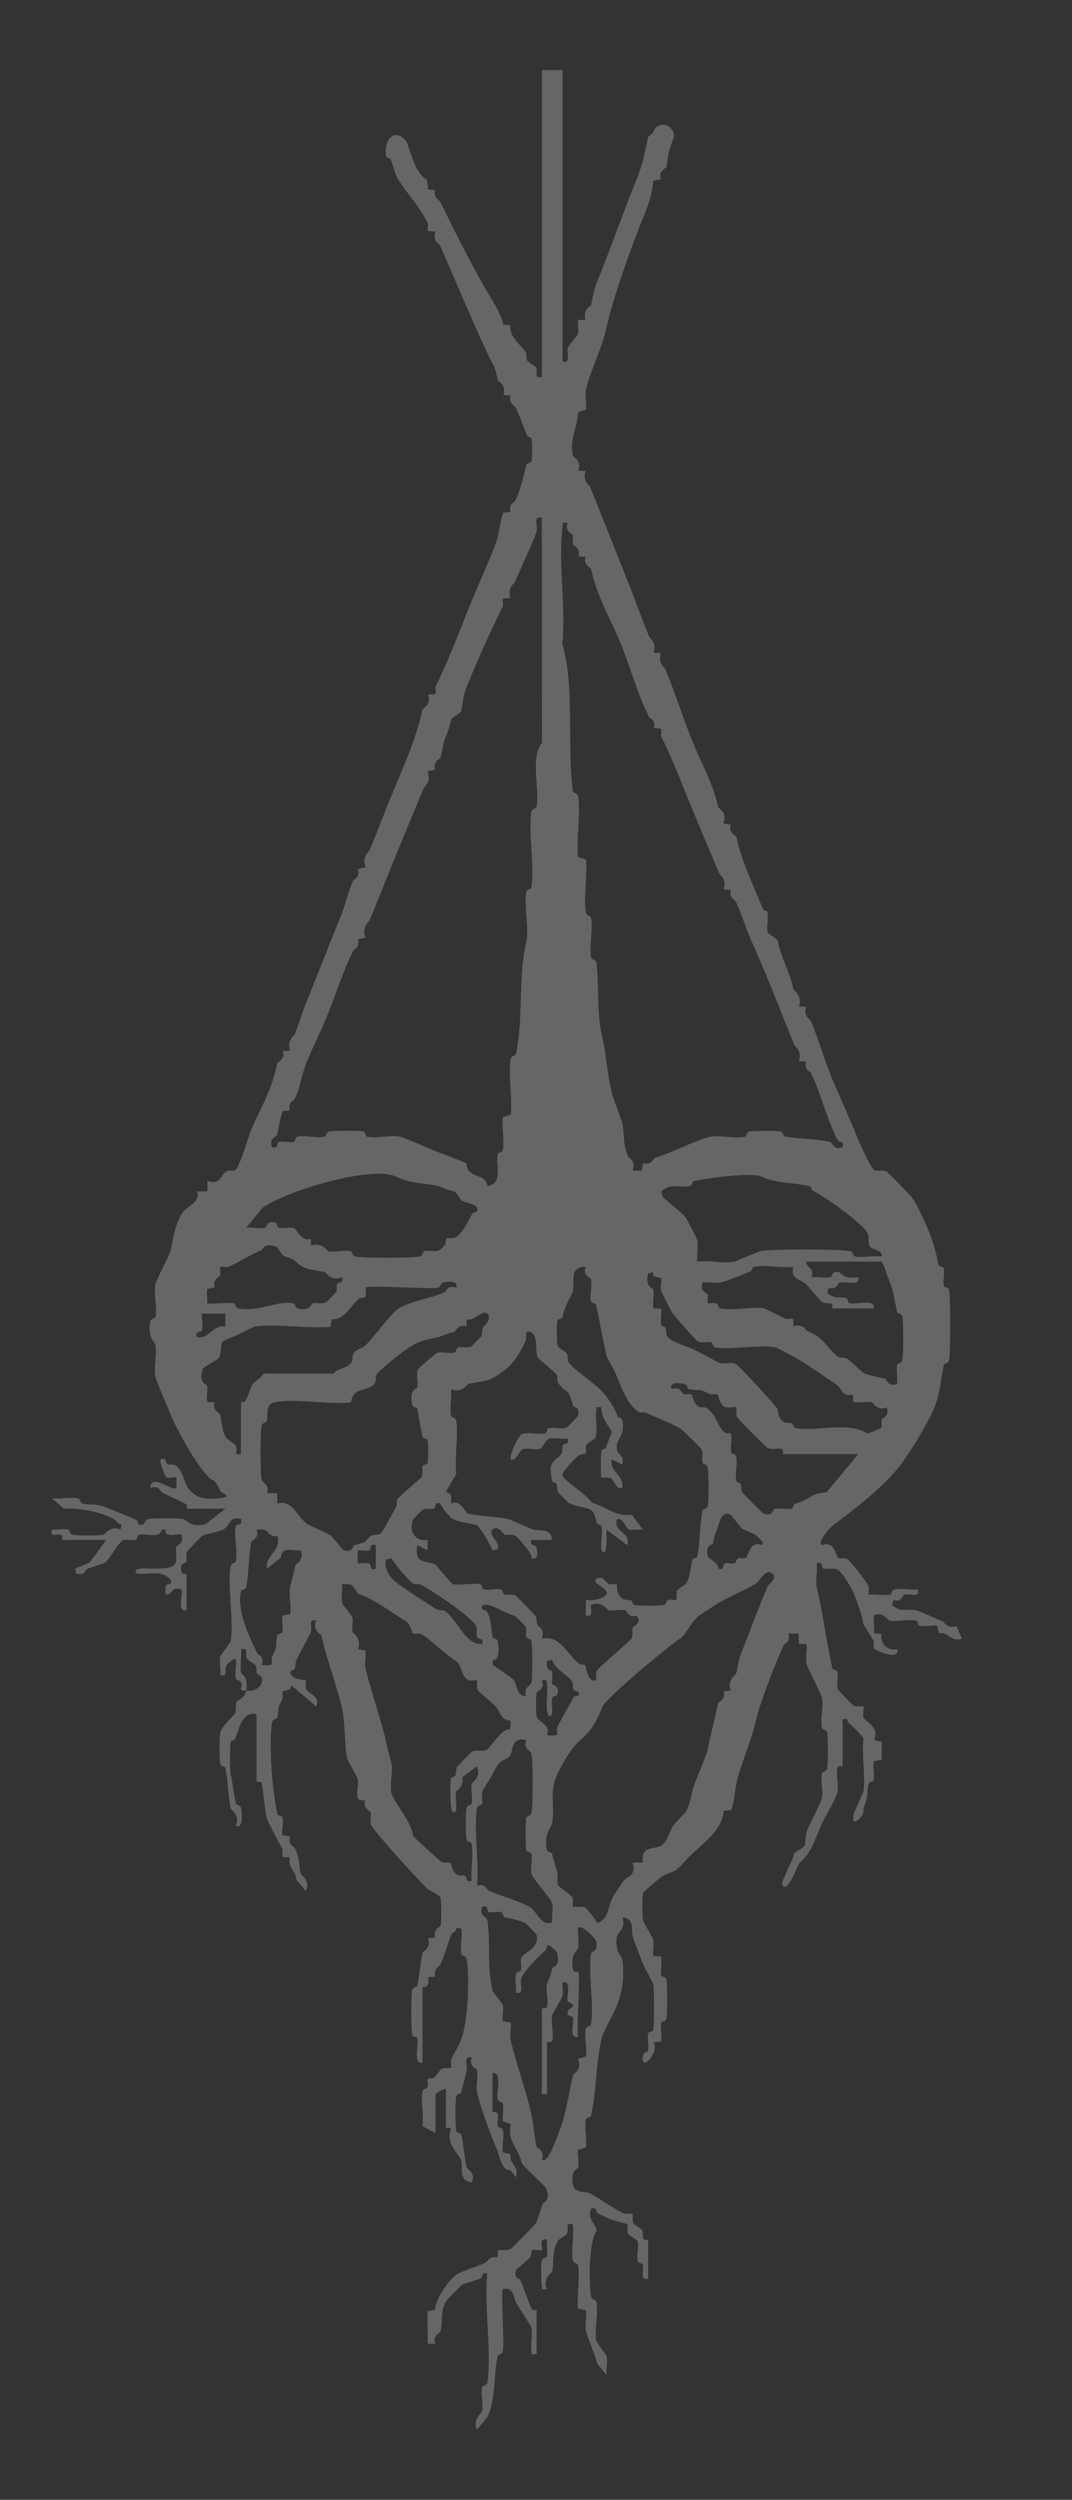 <?xml version="1.0" encoding="UTF-8"?>
<svg id="Layer_1" data-name="Layer 1" xmlns="http://www.w3.org/2000/svg" viewBox="0 0 514.79 1200">
  <rect x="0" y="0" width="514.79" height="1200" fill="#333333" stroke="none"/>
  <defs>
    <style>
      .cls-1 {
        fill: #fff;
      }

      .cls-2 {
        opacity: .25;
      }
    </style>
  </defs>
  <g class="cls-2">
    <path class="cls-1" d="M270.15,33.67v139.86c4.37.98,1.81-3.84,2.53-6.61.11-.44,4.81-6.29,4.92-6.74.44-1.86-.52-5.86.16-6.56l3.48-.13c-1.77-4.69,2.51-6.63,2.6-7.03,1.03-4.65,1.03-6.59,2.92-11.23,6.26-15.38,12.71-33.84,19.09-49.51,2.81-6.91,3.81-12.78,5.42-19.97.09-.39,2.11-1.14,2.72-2.93s2.46-2.92,4.37-2.92h0c4.01,0,6.48,4.29,4.56,7.81-.02.03-.03.05-.04.08-2.22,5.38-1.78,7.27-2.93,12.48-.1.44-3.96,1.91-2.63,5.74l-3.66.78c-.36,6.77-2.8,12.69-5.31,18.9-5.42,13.4-13.96,37.31-17,51.21-2.4,10.96-7.67,20.44-9.95,29.98-.67,2.79.34,6.7.06,9.7l-3.91,1.36c-.08,6.98-4.32,12.87-2.38,20.94.11.44,4.35,2.35,2.59,7.04l3.48.13c-1.64,5.09,1.8,6.84,2.2,7.83,6.38,15.71,11.69,29.45,17.44,43.71,4.14,10.26,6.92,18.45,10.8,27.91.42,1.02,3.84,2.72,2.2,7.83l3.48.13c-1.65,5.1,1.8,6.84,2.2,7.84,5.19,12.78,8.44,23.49,13.29,35.4,4.21,10.32,9.52,19.22,12.05,30.78.1.44,4.72,2.73,2.38,7.67l3.66.78c-1.32,3.86,2.53,5.26,2.64,5.74,2.78,12.39,7.77,22.35,12.9,34.95.18.43,1.84.46,2.03,1.28.68,2.81-.5,6.44.09,9.46.21,1.07,4.65,3.23,4.89,4.31,1.98,9.19,5.51,13.98,7.53,23.22.1.47,4.61,3.11,2.61,8.27l3.48.13c-1.52,4.72,1.94,5.98,2.2,6.59,4.1,9.77,6.63,19.42,10.81,29.15,3.73,8.71,8.07,18.26,11.61,27.05,1.31,3.24,6.25,14.11,8.02,15.63.78.67,3.78-.18,5.8.56.83.3,11.67,11.6,12.35,12.52,2.51,3.38,6.43,12.03,8.29,16.68,2.31,5.78,3.16,9.32,4.58,15.79.21.94,2.25.78,2.45,1.7.58,2.56-.53,5.72.05,8.29.21.92,2.21.76,2.44,1.71.85,3.55.7,29.16.13,33.57-.3,2.32-2.35,1.65-2.57,2.64-1.77,8.06-1.68,14.1-5.13,21.82-3.2,7.15-10.7,19.65-15.23,25.64-8.42,11.13-22.44,21.79-32.83,29.52-1.39,1.03-7.92,8.24-5.38,9.59,6.1-2.35,6.67,5.15,7.68,6,.82.69,3.07-.13,4.43.62,1.85,1.02,9.73,11.67,10.27,13.09.42,1.1-.1,2.75.06,4,3.19-.37,7.41.67,10.34-.01,1.01-.23.33-2.27,2.64-2.57,3.24-.42,7.27.48,10.66.1.98,4.38-3.86,1.81-6.61,2.52-.74.19-1.39,4.03-5.08,2.48l-.73,2.46c4.2,3.92,7.35,1.59,11.58,2.54.76.17,10.4,4.34,12.89,5.39.6.25,1.85,3.65,6.52,2.26l2.6,6.05c-5.74,1.64-5.93-3.24-11.09-2.66l-.79-3.67c-2.66-.21-5.94.65-8.44.06-.94-.22-.76-2.21-1.71-2.44-3.44-.83-8.62.55-12.3.07-1.83-.24-3.22-4.59-8.02-2.6l.17,8.65,3.4.21c-.36,4.76,2.73,8.29,7.65,7.38,1.26,5.9-10.37.51-10.97-.2-.73-.86.12-2.97-.32-3.8-.71-1.33-4.78-7.58-4.89-8.09-1.48-6.64-2.31-8.77-4.58-14.55-.96-2.44-5.72-10.82-8.19-11.71-2.32-.83-4.31.05-6.37-.34-1.31-.24.06-3.74-3.29-2.52.48,3.53-.75,8.38.02,11.62,2.98,12.49,4.56,25.77,7.47,38.72.21.93,2.24.77,2.44,1.7.56,2.52-.44,5.57.07,8.25.1.55,7.26,7.8,7.77,8.02,1.65.73,4.28.1,4.63.37.31.24-.3,3.84.05,5.32.41,1.76,8.02,4.24,5.07,10.84l3.69.75v8.62l-3.68.76c-.79.79.35,6.84-.17,9.06-.22.94-2.22.77-2.44,1.71-1.16,4.97.19,5.11-2.1,10.8-.59,1.45-.2,3.09-.85,4.17-2.5,4.18-6.19,4.82-3.6-1.98.43-1.13,4.05-8.82,4.12-9.38.99-7.56-.98-17.25-.02-25.11-.15-1.17-6-6.72-7.32-7.91-.56-.5.12-2.3-2.72-1.41v22.48c0,.13-2.15-.52-2.51.82-.77,2.88.54,7.84.12,11.13-.38,2.93-5.76,11.8-7.13,14.72-4.01,8.52-5.15,14.76-11.31,19.87-.61.51-5.37,14.1-7.8,10.9-1.13-1.49.65-3.89.96-4.87,1.1-3.45,3.65-6.91,4.44-10.94,7.5-4.55,4.34-2.96,5.82-9.56.63-2.83,6.71-13.73,7.43-16.69.83-3.45-.77-8.54.06-12.02.24-1.01,2.26-.34,2.56-2.65.42-3.25.42-13.16,0-16.4-.3-2.31-2.32-1.64-2.56-2.65-.96-4.08.92-10.48-.05-14.52-.74-3.06-6.7-13.66-7.42-16.7-.53-2.22.64-8.25-.18-9.05l-3.45-.16-.13-4.93-4.94.03c1.4,4.08-1.73,4.67-2.1,5.4-3.25,6.44-11.49,28.06-12.86,34.14-2.77,12.32-7.98,23.26-9.97,32.46-.93,4.28-.72,8.42-2.69,12.77l-3.36.26c-1.01,10.89-12.25,16.84-19.25,24.87-4.92,5.65-4.65,3.41-10.38,6.67-1.01.57-9,7.35-9.12,7.95-.42,2.08-.49,11.29-.02,13.22.14.57,4.8,8.63,4.93,9.2.48,2.05-.58,7.09.16,7.82l3.46.15c.78.77-.34,6.84.17,9.06.23,1,2.26.33,2.56,2.64.37,2.86.44,16.2-.13,18.58-.23.95-2.21.77-2.44,1.71-.52,2.22.62,8.28-.17,9.06l-3.47.14c3.03,4.94-6.42,14.87-5.18,6.72.35-2.33,2.32-1.65,2.54-2.64.56-2.59-.53-5.73.05-8.29.21-.92,2.21-.76,2.44-1.71.49-2.06.49-19.97,0-22.01-.13-.54-4.08-7.62-4.54-8.75-1.3-3.2-4.97-12.33-5.38-14.18-.71-3.21.93-8.62-4.99-9.13,2.23,5.05-2.37,7.66-2.59,9.27-1.09,8.08,2.4,9.05,2.68,11.25,1.07,8.23-.11,16.06-3.01,22.77-1.43,3.31-6.32,12.07-7.02,15.01-2.68,11.16-2.41,25.78-5.04,37-.22.94-2.21.77-2.44,1.71-.87,3.66.51,9.44.06,13.44l-3.91,1.36c-.22,2.66.65,5.95.06,8.46-.22.92-3.6.5-2.54,7.77.7,4.77,6.29,3.66,7.86,4.38,4.42,2.02,12.49,8.15,16.86,9.88,1.12.44,3.51-.33,3.95.1.33.32-.28,3.04.41,4.6.27.6,3.76,2.41,4.22,3.23.71,1.27,0,3.36.73,4.3.52.67,2.16.2,2.16.31v18.73c-4.37.96-1.83-3.86-2.52-6.64-.23-.93-2.22-.79-2.44-1.71-.66-2.83.51-6.45-.08-9.48-.2-1.02-4.25-3.04-4.56-3.75-.69-1.56-.09-4.28-.41-4.6-.36-.35-7.14-1.8-8.86-2.67s-3.82-1.78-5.06-2.43c-1.73-.91-.07-3.33-3.46-2.44-2.14,5.53,2.81,7.63,2.59,10.64-3.72,6.09-3.7,23.59-2.69,31.28.3,2.31,2.33,1.64,2.56,2.65,1.15,4.94-.79,13.21-.07,18.58.16,1.17,4.93,7.19,5.04,7.66.64,2.63-.32,6.27.03,9.11l-4.55-5.41c-.73-3.84-5.16-13.64-5.51-16.35-.27-2.1.73-8.61-.05-9.37l-3.68-.76c-.51-6.26.94-13.98.18-20.01-.3-2.39-2.39-1.19-2.69-3.58-.65-5.13.67-11.61.09-16.94-4.04-.82-1.77,2.35-2.85,4.65-.28.6-3.6,2.31-4.21,3.23-3.33,5.07-1.8,10.2-2.92,14.99-.11.47-4.76,3.29-2.47,8.34-2.91.19-2.2.42-2.49-1.85-.33-2.61-.43-8.8-.09-11.34.3-2.31,2.33-1.64,2.56-2.65.54-2.35-.25-5.38.02-7.88-4.42-1.24-1.68,4.29-2.48,5-.49.44-3.89-.69-4.85.18-.39.35.03,2.32-.59,3.06-1.83,2.15-4.98,4.26-6.99,6.37-1.08,4.39,1.77,3.92,2.04,4.52,1.09,2.44,4.77,13.01,5.73,14.28.51.68,2.16.19,2.16.3v21.23c-2.92.17-2.2.43-2.49-1.85-.43-3.39.71-7.96-.04-11.01-.17-.71-6.07-9.71-7.31-11.92-1.16-2.06-.92-7.57-6.34-6.44-1.05,1.03.67,24.96.09,29.43-.3,2.31-2.32,1.64-2.56,2.65-2.12,9.02-.78,20.64-5.05,29.45l-4.94,5.9c-2.25-5.01,2.38-7.7,2.58-9.28.43-3.37-.82-7.9-.07-11.09.24-1.01,2.26-.34,2.56-2.65,2.03-15.61-1.71-35.78-.1-51.9-3.38-.89-1.73,1.54-3.46,2.44-1.27.66-7.41,2.19-8.6,2.95-.45.28-7.18,7.03-7.46,7.48-3.32,5.18-1.77,10.17-2.92,14.98-.13.57-4.21,1.91-2.46,5.87h-3.73l-.09-15.57,3.66-.8c.05-4.66,6.28-14.28,10.52-16.97,2.59-1.64,10.38-4.01,13.51-5.51,1.57-.76,1.69-3.48,5.92-2.55l.19-3.42c2-.43,3.79.24,5.85-.52.82-.3,11.88-11.77,12.36-12.51.78-1.22,2.57-7.41,3.31-9.19.55-1.32,3.87-1.35,1.69-7.59-.28-.79-10.35-9.94-11.67-11.94-1.52-7.26-7.38-10.88-5.3-18.91l-3.91-1.36c-.21-2.67.64-5.94.06-8.46-.23-1-2.26-.33-2.56-2.64-.42-3.21,2.26-12.81-2.39-11.95v18.73c0,.13,2.21-.53,2.52.81.4,1.73-.41,3.94-.01,5.83.21,1.01,2.27.31,2.57,2.64.4,3.05-.43,6.83-.19,10.02l3.66.79c-.59,5.15,4.29,5.37,2.65,11.12l-2.72-3.51c-3.99.78-4.99-6.34-6.41-9.82-3.42-8.36-7.36-18.47-9.52-27.49-.76-3.17.71-7.62-.06-10.76-.15-.6-4.21-1.84-2.46-5.87-4.37-.94-1.82,3.87-2.51,6.65s-1.62,6.03-2.49,10c-.22.99-2.26.32-2.57,2.64-.34,2.6-.4,13.89.13,16.08.23.95,2.23.78,2.44,1.71,1.07,4.74,1.45,10.83,2.53,15.78.09.41,4.57,2.52,2.47,7.09-6.5-.76-4.19-6.73-5-10.37-.59-2.63-8.03-8.58-4.93-15.04-.34-1.32-2.51-.68-2.51-.81v-18.73c-.6-.29-4.98,2.17-4.98,2.5v18.73l-6.3-3.27c.87-4.99-.99-12.57.11-17.09.2-.8,1.71-.61,2.39-1.86.44-.81-.4-2.94.31-3.81.37-.45,2.3-.06,2.99-.66.96-.84,3.04-4.02,3.35-4.16,1.55-.7,4.27-.08,4.59-.41.44-.45-.35-2.89.09-3.99.7-1.73,3.8-7.1,4.52-8.86,3.51-8.62,4.36-28.62,3.01-39.02-.3-2.31-2.33-1.64-2.56-2.65-.79-3.37.44-8.5-.02-12.25l-2.47-.6c.29,2.11-1.92,2.17-2.46,3.42-1.58,3.7-2.94,9.6-5.16,14.23-.75,1.57-3.45,1.69-2.56,5.92l-3.38.25c1.05,5.84-2.67,4.53-2.67,4.88v36.22c-4.79.8-1.72-8.27-2.52-11.63-.23-.95-2.21-.77-2.44-1.72-.62-2.58-.53-17.96-.13-21.08.3-2.32,2.35-1.65,2.57-2.64,1.06-4.84,1.42-10.79,2.53-15.79.09-.41,4.35-2.34,2.62-7.02l3.42-.19c-1.3-3.88,2.5-5.22,2.63-5.75.48-1.97.39-11.04-.03-13.2-.33-1.69-5.04-3.37-6.09-4.33-4-3.61-26.91-28.79-27.45-31.18-.41-1.84.37-3.93-.05-5.76-.11-.49-3.95-1.88-2.64-5.74-6.43.98-2.49-5.89-3.6-10.5-.14-.57-4.79-8.63-4.93-9.2-1.46-6.03-.99-17.84-2.54-24.51-2.65-11.34-7.32-22.99-9.95-34.97-.09-.41-4.59-2.46-2.48-7.09-4.26-.9-1.76,2.86-2.51,5.37-.37,1.23-6.05,11.5-7.03,13.75-1.04,2.4.69,4.24-2.93,5.22-.18,4.3,7.11,4.08,7.45,4.42.4.4-.27,2.79.12,3.93.84,2.43,7.07,3.41,4.9,8.51l-11.82-10.01c-.51,3.05-3.68,2.19-4.13,2.71-.72.82.14,2.97-.3,3.82-2.72,5.23-1.27,3.32-2.44,8.89-.21.98-2.27.31-2.57,2.63-1.54,11.84.23,32.95,2.61,43.57.21.92,2.22.76,2.44,1.7.59,2.5-.28,5.8-.06,8.46l3.66.79c-.95,4.24,1.82,4.38,2.54,5.93,2.26,4.81,1.62,7.15,2.62,11.85.1.47,4.78,3.24,2.47,8.33l-4.55-5.41c-.27-4.83-4.16-5.18-3.06-10.74l-3.42-.19c-.66-.73.24-3.01-.23-3.9-.95-1.84-7.18-13.46-7.38-14.33-1.14-4.92-1.6-11.92-2.5-17.06-.32-1.31-2.52-.67-2.52-.81v-32.47c-7.06-1.48-8.26,6.92-10.38,12.08-.18.44-1.83.45-2.03,1.29-.44,1.79-.45,13.93,0,15.75,1.14,4.78,1.41,9.14,2.49,13.74.24,1.01,2.25.33,2.56,2.65.28,2.06,1.13,9.65-2.58,8.2,2.3-5.07-2.37-7.87-2.47-8.34-1.25-5.57-1.29-14.18-2.54-19.52-.22-.94-2.21-.77-2.44-1.71-.5-2.09-.45-12.39-.13-14.84.44-3.29,6.99-9.01,7.2-9.6.68-1.86.05-3.76.74-5.61.3-.82,4.14-1.79,4.62-5.31,3.69.28,7.97-1.56,7.6-5.63-.2-2.19-1.84-1.47-2.51-2.89-.4-.85.15-2.57-.51-3.58-.61-.92-3.93-2.64-4.21-3.23-1.08-2.29,1.18-5.47-2.85-4.65.37,3.4-.53,7.44-.1,10.69.29,2.22,3.65,1.52,2.59,9.28-4.56-.34-1.32-.92-2.53-4.05-.44-1.15-2.21-.92-2.43-1.81-.64-2.64.35-6.28-.04-9.12-.94-1.19-4.46,2.6-4.58,2.85-1.13,2.32,1.16,5.45-2.88,4.63.35-2.84-.61-6.47.03-9.11.12-.47,4.89-6.49,5.04-7.66,1.4-10.51-1.57-24.6-.2-35.13.3-2.31,2.33-1.64,2.56-2.65,1.09-4.68-1-12.36,0-17.07.28-1.31,3.7.05,2.51-3.3-5.28-1.79-5.41,2.98-7.86,4.59-2.23,1.46-8.11,2.39-10.51,3.26-.52.19-7.54,7.56-7.72,8.09-.4,1.2.25,3.03-.1,4.38-.31,1.2-2.35.4-2.55,2.73-.37,4.55,2.59,2.91,2.59,3.17v17.48c-5.02,1.38-1.31-8.88-2.5-10-5.21-1.62-3.7,2.53-7.46,2.5-.04-2.77-.93-5.18,2.34-5.1l.15-1.75c-4.28-5.16-10.06-2.64-16.2-3.14-2.06-1.57.12-2.27,1.84-2.49,3.78-.49,15.85,1.69,16.79-3.4.43-2.31-.4-4.82.07-7,.13-.61,4.24-1.67,2.48-5.83-.88-.91-8.38,2.14-7.52-2.45l-1.82-.06c-1.32,4.84-7.1,1.61-10.99,2.54-.93.22-.75,2.24-1.7,2.45-1.78.4-3.89-.34-5.72.06-2.1.46-6.76,9.37-8.78,10.78-.95.66-7.07,2.4-8.51,3.04-1.76.78-.45,3.1-5.39,2.39l-.6-2.48,7.03-2.95,7.89-10.81h-21.17c-.11,0,.35-1.68-.25-2.2-1.6-1.36-5.7,1.6-4.72-2.79,2.49.27,5.51-.52,7.86.02,1.01.23.33,2.27,2.64,2.57,2.83.37,11.04.37,13.87,0,1.7-.22,3.72-4.76,8.63-2.59l.6-2.48c-1.93.11-2.14-1.51-3.54-2.39-5.48-3.42-16.81-5.6-24.21-5.16l-5.84-4.96c3.77.42,8.3-.58,11.91-.1,2.3.3,1.63,2.33,2.64,2.57,5.31,1.25,5.74-.5,12.01,2.1,4.52,1.88,9.74,3.81,14.17,5.83.53.24.53,1.96,1.03,2.1,3.65,1.01,2.21-2.28,4.86-2.61,3.34-.41,13.05-.43,16.36,0,2.12.28,2.91,4.3,10.84,2.53l9.62-7.43h-18.68c-.11,0,.37-1.64-.31-2.16-.61-.47-9.67-4.69-11.11-5.44-1.64-.85-1.69-3.77-6.03-2.39.5-7.48,10.45,1.97,12.46,0,.18-.17.19-4.81.01-4.98-.48-.45-3.88.68-4.83-.22-.35-.33-3.45-7.3-2.64-8.53,3.4-.92,1.74,1.6,3.45,2.44.74.36,2.41-.21,3.61.46,3.22,1.8,4.6,8.71,5.78,10.43,3.91,5.7,8.58,5.98,15.19,5.39,7.45-.67,1.21-2.31.65-3.47-3.75-7.65-2.57-3.32-5.89-6.9-6.19-6.67-14.64-21.52-18.24-30.43-1.38-3.43-6.35-14.7-7.03-17.5-.96-4,.64-10.48.07-14.84-.29-2.21-3.78-3.17-2.68-11.25.31-2.31,2.32-1.63,2.56-2.64,1.02-4.38-.99-11.44.05-15.77.69-2.88,6.84-13.97,7.43-16.68,1.2-5.56,1.87-11.96,5.4-17.5,1.98-3.11,8.95-4.89,7.08-10.37h4.99l-.02-5.01c6.52,2.31,6.64-3.25,9.09-4.61,1.35-.75,3.59.08,4.41-.63,2.35-2.02,6.31-16.61,7.8-19.92,5.72-12.72,9.31-17.84,12.35-31.42.11-.48,3.96-1.88,2.64-5.74l3.42-.19c-1.6-5.11,1.82-6.82,2.23-7.82,1.94-4.75,3.27-9.46,4.98-13.74,6.27-15.7,11.64-29.34,17.44-43.71,2.2-5.45,3.18-11.03,5.52-16.03.72-1.54,3.5-1.69,2.54-5.93l3.66-.78c-2.06-5.24,1.46-7.21,1.98-8.48,3.75-9.22,6.74-17.08,9.97-24.97,5.85-14.34,12.06-27.44,15.38-42.45.09-.41,4.35-2.34,2.62-7.02l3.42-.19c.64-.71-.22-2.95.24-3.88,6.58-13.27,11.55-26.86,16.95-40.12,2.9-7.12,11.68-26.42,12.86-31.67.91-4.05,1.17-7.45,2.69-11.51l3.36-.26c-.91-4.22,1.84-4.37,2.56-5.91,2.41-5.14,3.68-11.22,5.13-16.78.28-1.07,2.21-.84,2.43-1.76.4-1.68.4-9.07,0-10.75-.2-.83-1.85-.85-2.03-1.29-1.75-4.24-3.59-9.49-5.52-13.53-.76-1.58-3.48-1.69-2.54-5.93l-3.42-.19c1.72-4.68-2.53-6.61-2.62-7.02-1.74-7.85-1.57-5.75-4.56-12.08-8.79-18.68-15-34.08-23.28-52.85-.32-.72-3.66-1.8-2.22-6.58l-3.42-.19c-.64-.71.22-2.95-.24-3.88-4.16-8.41-10.2-14.46-14.47-21.38-.84-1.36-2.54-7.3-3.32-9.19-.18-.44-1.81-.44-2.02-1.28-1.81-7.15,3.53-14.66,9.49-7.46,2.83,6.45,3.87,14.84,10.02,18.68l.56,4.5,3.36.27c-.89,4.23,1.8,4.34,2.56,5.92,6.53,13.56,13.04,26.24,20.17,39.11,3.41,6.15,8.43,12.89,10.03,19.65l3.36.27c-.8,5.54,5.28,9.66,7.25,12.75.71,1.12.1,3.14.81,4.2.63.94,3.93,2.65,4.21,3.24,1.08,2.29-1.18,5.47,2.85,4.65V33.67h9.97-.06ZM260.18,248.47c-4.37-.98-1.81,3.87-2.51,6.63-.88,3.48-8.16,18.81-10.36,24.18-.41,1-3.82,2.71-2.23,7.82l-3.42.19c-.63.71.23,2.95-.24,3.88-5.87,11.84-11.92,25.28-16.95,37.62-2.2,5.4-1.9,6.87-2.95,12.44-.18.94-4.41,3.26-4.57,3.7-1.12,3.18-1.12,4.37-2.44,7.59-1.89,4.62-1.9,6.62-2.93,11.22-.11.49-3.96,1.88-2.64,5.74l-3.66.78c2.05,5.25-1.45,7.19-1.98,8.48-5.35,13.06-10.27,24.51-14.95,36.21-3.87,9.69-6.87,17-10.8,26.66-.51,1.26-4.04,3.24-1.98,8.48l-3.66.78c.94,4.24-1.79,4.36-2.54,5.93-5.07,10.62-8.21,20.8-12.15,30.57-3.22,7.99-7.19,15.66-9.96,22.48-2.43,5.98-2.95,11.84-5.52,17.28-.73,1.54-3.47,1.69-2.56,5.91l-3.36.26c-1.51,4.13-1.8,7.33-2.69,11.51-.14.63-4.27,1.71-2.47,5.84,3.33,1.22,2-2.27,3.28-2.52,2.2-.43,4.84.5,7.08,0,.9-.2.76-2.22,1.7-2.45,3.74-.9,9.46.84,13.23-.06,1.01-.24.34-2.27,2.64-2.57,2.59-.34,13.86-.4,16.04.13.95.23.77,2.22,1.71,2.44,4.33,1.04,11.41-.99,15.73.05,2.82.68,13.99,5.66,17.45,7.05,2.42.97,13.73,5.16,14.34,5.66.33.27.1,2.19,1.1,3.44,2.85,3.6,8.02,1.9,9.09,7.52,7.92-1.21,3.76-10.13,4.98-15.34.24-1.01,2.26-.34,2.56-2.65.59-4.5-.57-10.31-.18-15.01l3.91-1.37c.71-8.16-1.21-18.39-.18-26.25.3-2.31,2.33-1.64,2.56-2.65,3.75-16.05,1.03-36.81,4.98-53.7,1.42-6.07-.92-16.84-.07-23.58.3-2.39,2.39-1.19,2.69-3.58,1.34-10.61-1.53-24.52-.2-35.13.3-2.39,2.39-1.19,2.69-3.58,1.18-9.37-3.08-22.62,2.49-29.97l-.1-108.1v.04ZM272.63,250.95c-2.92-.16-2.2-.41-2.49,1.86-2.19,17.2,1.71,38.61-.1,56.3,6.01,20.76,2.23,48.07,4.98,69.93.3,2.39,2.39,1.19,2.69,3.58,1.09,8.66-.94,19.78-.18,28.75l3.91,1.37c.65,7.81-1.13,17.47-.18,25,.3,2.39,2.39,1.19,2.69,3.58.67,5.35-.87,12.3-.2,17.65.3,2.39,2.39,1.19,2.69,3.58,1.2,9.57.29,24.68,2.42,33.57s2.84,19.8,4.98,28.72c.5,2.07,4.37,11.85,4.93,14.21,1.47,6.28-.14,8.96,2.94,16.22.27.63,3.89,1.97,2.08,6.66l4.36.03.72-3.63c3.98,1.26,5.04-2.41,5.79-2.62,7.54-2.05,21.45-9.4,27.03-10.13,4.7-.62,11.7,1.09,16.04.07,1.01-.24.33-2.27,2.64-2.57,2.5-.33,12.65-.38,14.8.13,1.01.24.33,2.26,2.64,2.57,7.95,1.05,13.31.75,21.03,2.42.63.14,1.71,4.28,5.82,2.47.89-3.4-1.53-1.72-2.43-3.47-5.45-10.48-7.93-22.33-12.94-32.31-.36-.72-3.26-1.31-2.23-5.31l-3.42-.19c1.6-5.09-1.82-6.83-2.22-7.82-7.08-17.44-13.06-33.19-20.77-50.38-2.69-6-4.46-12.34-7.16-18.1-.72-1.54-3.5-1.69-2.54-5.93l-3.42-.19c1.59-5.11-1.81-6.81-2.23-7.82-5.26-12.82-10.25-24.17-15.78-37.9-3.42-8.49-7.67-19.33-11.97-27.61-.46-.88.44-3.15-.25-3.88l-3.36-.26c.98-3.99-1.88-4.57-2.25-5.29-6.51-12.93-9.4-26.33-15.8-40.36-4.78-10.49-9.37-18.86-12.05-30.78-.11-.48-3.93-1.89-2.66-5.73l-3.37-.26c1.21-3.97-2.44-5.04-2.64-5.78-.36-1.35.28-3.08-.08-4.42-.22-.8-4.16-1.8-2.45-5.92h-.01ZM190.1,564.81c-12.17-5.62-53.8,7.4-64.04,14.99l-7.86,9.58c2.84-.35,6.46.61,9.11-.02.92-.22.55-3.76,5.03-2.46.88.26.7,2.27,1.64,2.47,2.17.47,4.7-.38,6.99.06,1.48.28,3.72,7.08,8.25,5.12l.2,3.42c5.11-1.96,7.78,2.51,8.25,2.62,3.16.76,7.56-.69,10.74.06,1.01.24.34,2.27,2.64,2.57,5.61.73,24.45.73,30.06,0,2.32-.3,1.64-2.37,2.63-2.58,4.81-1.02,5.84,1.96,9.88-3.05.61-.76.25-2.6.69-2.97.82-.69,3.07.13,4.43-.61,3.37-1.85,6.52-8.4,7.88-11.14.78-1.57,3.35-.34,2.4-3.44-1.84-1.82-6.08-2.31-7.04-2.93-1.07-.7-2.78-4.33-3.79-4.55-4.21-.91-6.78-2.36-7.42-2.51-8.21-1.94-12.62-.91-20.66-4.62h-.01ZM365.71,564.81c-4.92-2.27-26.78.87-32.45,2.12-.98.22-.34,2.29-2.63,2.57-5.15.64-8.61-1.73-13.07,2.47l.68,2.47c2.41,2.62,9.7,7.87,11.28,10.34.54.84,5.2,9.89,5.34,10.48.54,2.21-.49,9.85.03,10.37,5.19-.79,13.12,1.1,17.83-.03.73-.17,11.67-4.94,12.6-5.07,7.78-1.02,34.73-1.02,42.51,0,2.31.3,1.63,2.33,2.64,2.57,3.56.84,8.97-.52,12.84.02.89-3.32-4.91-2.85-5.83-5.33-.69-1.86-.07-3.75-.75-5.59-1.66-4.49-22.32-19-26.62-20.72-.42-.17-.46-1.84-1.28-2.04-8.12-1.96-15.55-1.14-23.13-4.63h0ZM132.83,598.52c-6.25-2.17-6.22,1.12-7.57,1.69-5.28,2.24-11.55,6.29-15.52,7.86-1.12.44-3.52-.33-3.95.1s.35,2.86-.09,3.97c-.48,1.2-3.71,1.6-2.61,5.86l-3.66.79.08,6.82c.57.58,10.38-.56,12.85.02,1.01.24.34,2.27,2.64,2.57,10.34,1.35,17.65-3.7,25.08-2.69,2.3.31,1.61,2.3,2.63,2.55,6.61,1.66,6.73-2.27,7.47-2.44,2.01-.45,4.04.43,6.32-.38.33-.12,4.7-4.71,4.89-5.01.7-1.05.06-2.88.44-3.65.85-1.71,3.35-.06,2.44-3.46-5.07,2.31-7.85-2.39-8.31-2.49-3.22-.71-8.19-.93-11.21-2.92-5.02-3.3-.77-2.02-8.79-4.96-.38-.14-2.75-4.11-3.13-4.24h0ZM423.34,605.62h-36.12c.01,3.7,4.09,2.4,2.5,7.49,2.84-.31,6.48.6,9.11-.02,1.12-.26.05-2.91,3.99-2.58,3.22,3,4.59,3.12,9.31,2.61,1,4.62-6.05,1.77-9.1,2.52-.73.18-1.41,4.04-5.08,2.48l-.73,2.46c3.65,3.22,5.57,1.75,9.08,2.54.95.21.77,2.23,1.7,2.45,3.35.81,12.4-2.29,11.6,2.52h-19.93c-.11,0,.37-1.64-.31-2.17-.98-.76-3.19.02-4.3-.72-1.65-1.1-5.93-6.78-7.92-8.69-2.54-2.43-7.75-2.31-6.17-8.39-5.47.81-14.11-1.2-19.04.02-.84.21-.84,1.86-1.28,2.04-3.33,1.39-12,4.88-14.15,5.39-2.66.63-6.27-.35-9.12.03-1.54,4.55,1.92,4.63,2.45,5.96.44,1.11-.35,3.55.09,3.98s2.87-.35,3.97.09c1.19.48.95,2.21,1.83,2.42,5.35,1.32,15.04-.85,21.02-.07.69.09,9.03,4.41,10.23,5.03.89.46,3.16-.43,3.89.23l.19,3.43c4.68-1.48,5.96,1.97,6.56,2.22,9.02,3.77,8.38,7.21,14.92,12.51.9.73,3.24.07,4.2.8,9.89,7.6,4,6.56,18.23,9.61.6.13,1.67,4.25,5.82,2.48.37-2.87-.59-6.45.03-9.14.23-1.01,2.26-.33,2.56-2.65.51-3.9.51-16.25,0-20.15-.3-2.32-2.35-1.65-2.57-2.64-1.87-8.51-1.47-9.22-4.58-17.04-1-2.5-1.19-4.65-2.91-7.08l.03.03ZM281.35,608.11c-8.29,0-5.17,6.92-6.26,11.63-.5,2.15-3.55,6.04-4.97,12.5-.21.95-2.22.75-2.45,1.71-.45,1.91-.38,9.92.03,11.97.2,1.01,3.83,2.75,4.52,3.81s.09,3.25.81,4.2c3.5,4.66,12.86,9.92,17.37,15.45,2.98,3.65,4.66,6.6,6.31,10.76.17.43,1.82.45,2.03,1.29,1.9,7.8-2.83,8.85-2.57,13.54.22,3.98,3.92,3.05,2.6,8.06l-4.97-2.49c-1.49,5.67,6.36,7.91,4.97,13.72-2.99,1.06-3.82-3.97-5.33-4.61-1.61-.69-4.35-.15-4.62-.38-.48-.43-.31-11.52.02-12.85.21-.84,1.86-.85,2.03-1.28,1.02-2.5,1.93-5.22,3.02-7.74-2.18-3.59-5.44-7.63-5.1-11.85-2.92-.16-2.2-.41-2.49,1.86-.52,4.03.9,8.97-.38,12.81-.14.43-3.84,2.47-4.23,3.18-.75,1.37.07,3.62-.61,4.44-.33.4-2.27.02-3.47,1.06-1.71,1.49-8.01,7.7-7.51,9.61.45,1.74,12.82,9.96,14.1,12.84,7.45,1.95,10.87,6.8,19.22,5.78l5.29,7.11c-2.13-.13-4.49.39-6.56-.05-1.81-.38-2.81-5.95-5.88-4.93-1.85,6.63,6.82,5.84,4.97,12.48l-9.95-7.48c-.34.45,1.02,14.6-2.49,9.98-.51-3.52.75-8.37-.04-11.6-.21-.84-1.85-.86-2.03-1.29-.84-2.1-.87-5.84-3.88-7-1.96-.75-7.68-1.6-9.85-2.97-.3-.19-4.78-4.69-4.97-4.98-.59-.94-.24-2.73-.82-4.2-.17-.43-1.83-.45-2.03-1.29-2.55-10.57,1.91-9.06,4.55-13.25.69-1.09.06-2.88.44-3.64.84-1.71,3.35-.06,2.44-3.46-2.9.27-6.27-.52-9.05.05-1.07.22-3.26,4.7-4.29,4.89-2.66.5-5.5-.4-8.17.1-1.73.32-2.84,5.98-5.87,4.94-.77-2.44,4.1-11.69,5.32-12.08,3.75-1.19,7.73.41,11.26-.43.94-.23.78-2.24,1.7-2.45,2.51-.56,5.55.44,8.22-.07.4-.08,5.75-5.43,5.84-5.83,1.14-4.66-2.1-3.82-2.42-5.02-2.51-9.36-2.5-4.73-7.11-10.73-.73-.95-.07-3.32-.8-4.21-1.18-1.44-8.97-7.62-9.19-8.2-.99-2.61.56-11.01-3.5-12.18-2.95-.85-1.34,2.67-2.26,4.63-2.94,6.23-5.77,11.04-11.89,15.22-7.01,4.78-7.87,3.45-15.5,5.16-.47.11-3.21,4.76-8.33,2.47.55,3.89-.8,9.32.03,12.88.24,1.01,2.26.34,2.56,2.65.99,7.59-1,17.26,0,25.14l-5.1,8.65c3.35,1.05,2.58,2.35,2.54,5.59,4.61-2.28,6.79,4.69,8.33,4.98,5.58,1.06,14.12,1.33,19.42,2.57.69.16,10.97,4.8,11.67,4.95,3.21.72,8.62-.91,9.11,5.01h-9.95c-.91,3.75,2.17,1.28,2.58,4.29.34,2.46.68,5.36-2.58,4.45,1.14-1.76-7.14-10.64-7.79-10.87-1.84-.67-3.53-.01-5.01-.41-.34-.09-3.39-4.95-5.88-2.45s4.11,6.28,2.49,9.35l-2.47.6c-1.03-2.36-5.71-11.35-7.8-12.09-3.03-1.08-8.57-1.23-11.77-3.26-.89-.57-5.13-5.51-5.39-7.07-3.1-1.24-2.01,2.15-3.32,2.48-1.47.37-3.15-.33-5.07.36-.33.12-4.79,4.61-4.9,4.94-2,5.7,1.11,10.49,7.07,9.71l.02,4.96-4.97-2.48c-1.32,9.03,3.32,7.21,8.4,9.1.61.23,7.87,9.4,8.69,9.57,3.94.82,9.47-.82,13.18.08.95.23.78,2.24,1.7,2.45,2.56.58,5.71-.54,8.27.05.91.21.67,2.14,1.76,2.43,1.46.4,3.16-.27,5.01.4.66.24,9.49,9.42,9.87,10.01.6.94.22,2.73.82,4.19.24.57,3.91,2.03,2.06,6.67,8.28-2.17,12.07,6.9,17.47,11.61,1.2,1.04,3.14.67,3.47,1.06.46.56.66,8.24,5.21,7.3-.02-1.58-.3-3.15.37-4.68.75-1.7,16.25-14.34,16.71-15.62.67-1.85.02-3.54.4-5.03.15-.57,5.31-2.85,1.53-5.88-3.49,1.48-4.22-2.33-4.92-2.49-2.55-.59-5.68.52-8.26-.05-.46-.1-3.4-4.8-8.33-2.48-.8.79,1.95,6.22-2.48,5v-7.49c2.63.68,8.42-.29,9.87-2.56,1.8-2.82-7.59-5.35-4.89-7.41,2.99-2.28,5.31,2.2,5.94,2.44,1.12.43,3.52-.34,3.97.1.29.28-.78,4.61,2.95,7.02.97.63,2.71.27,4.15.85.43.17.46,1.83,1.29,2.03,1.96.48,11.24.44,13.53.14s1.46-2.04,2.75-2.55c1.11-.44,3.52.35,3.97-.09.33-.32-.28-3.04.41-4.6.26-.58,3.61-2.32,4.21-3.24,1.98-3.04,2.2-8.02,2.91-11.24.21-.95,2.22-.75,2.45-1.71,1.35-5.58,1.16-15.74,2.54-22.02.22-.99,2.26-.32,2.57-2.64.45-3.46.45-14.2,0-17.65-.3-2.33-2.35-1.61-2.57-2.64-.44-2.02.43-4.06-.38-6.34-.24-.66-9.4-9.51-9.99-9.89-3.59-2.31-13.02-5.99-16.83-7.79-.85-.4-2.53.14-3.57-.51-5.42-3.42-8.51-12.32-10.77-17.93-.46-1.14-4.43-8.2-4.55-8.75-1.84-8.34-3.19-16.18-5.01-24.53-.21-.95-2.22-.75-2.45-1.71-.76-3.16.71-7.61-.06-10.76-.14-.59-4.21-1.89-2.46-5.87h.05ZM313.71,610.65l-2.47.6c-1.75,6.36,2.33,7.12,2.47,7.72.52,2.22-.62,8.28.17,9.06l3.46.15c.74.73-.32,5.74.17,7.8.2.82,1.86.86,2.03,1.28.57,1.45.23,3.21.85,4.17,1.77,2.73,8.42,4.53,11.62,5.83,2.18.88,12.88,6.85,13.72,7.04,2.46.56,4.97-.55,7.55.4,1.36.5,18.37,19.16,19.83,21.26.95,1.36.02,4.52,3.31,6.67,1.04.68,2.64.16,3.53.54,1.37.59.7,2.2,2.82,2.48,10.48,1.4,25.34-3.29,33.7,2.51.61.06,6.39-2.53,6.62-2.81.73-.87-.12-2.98.32-3.8.9-1.7,3.77-1.34,2.43-5.99-4.65,2.06-6.66-2.37-7.09-2.47-2.22-.53-8.23.64-9.02-.19l-.21-3.41c-5.36,1.18-5.27-3.1-7.75-4.76-5.47-3.65-12.92-8.94-18.74-12.44-1.32-.79-9.8-5.26-10.39-5.41-7-1.74-20.54,1.11-28.48.06-2.32-.31-1.61-2.35-2.64-2.58-2.02-.44-4.05.43-6.32-.38-.87-.31-11.76-12.82-12.35-13.76-.62-.99-5.22-9.87-5.36-10.46-.46-1.97.38-4.21.06-5.92-.23-1.27-4.66.15-3.85-3.18h.01ZM115.71,698.03v-24.98c0-.1,1.54.27,2.04-.49,1.41-2.18,2.84-7.12,3.35-7.86.9-1.32,4.48-3.28,5.48-5.34l33.43.05c2.63-2.99,6.81-2.31,8.82-5.52.72-1.15.16-3.01.86-4.15,1.23-2,4.57-2.7,5.73-3.83,3.62-3.53,13.01-15.93,15.4-17.42,7.11-4.44,16.26-4.98,22.85-8.32.7-.35,1.32-3.58,5.41-2.07,1.16-3.45-3.53-2.98-5.69-2.59-2.45.44-1.22,2.39-3.58,2.69-5.17.65-33.2-1.39-34.34-.11,1.23,6.62-1.68,4.13-3.24,5.46-4.04,3.45-7.04,10.31-12.83,9.7l-.8,3.67c-11.22,1-25.33-1.61-36.15-.19-.59.08-8.91,4.38-9.67,4.67-9.55,3.65-4.9,1.91-7.45,10.1-.36,1.16-7.5,4.39-7.93,5.65-2.39,7.03,1.88,7.19,2.06,8.01.46,2.06-.58,7.06.19,7.8l3.41.2c-1.32,3.86,2.53,5.26,2.64,5.74.71,3.18.94,8.24,2.91,11.24.7,1.06,3.96,2.64,4.62,3.82,1.38,2.46-1.81,4.77,2.45,4.06h.03ZM108.24,630.59h-11.22c-.31,2.51.53,5.59.03,7.94-.28,1.31-3.71-.05-2.51,3.3,5.75,1.4,7.98-6.39,13.68-5l.02-6.24h0ZM234.02,630.6c-2.2-2.23-6.9,4.06-9.83,2.69l-.26,3.37c-3.83-1.28-5.23,2.56-5.71,2.66-3.83.86-7.03,2.41-7.45,2.5-6.68,1.46-8.98,1.53-14.95,5.42-2.52,1.64-13.07,9.89-14.94,12.48-.69.96-.1,3-.83,4.18-2.81,4.54-10.41,1.27-11.51,9.24-9.94,1.49-28.79-2.44-37.55.32-3.4,1.07-2.39,6.67-2.85,8.73-.23,1.03-2.27.32-2.57,2.64-.61,4.68-.62,20.49,0,25.15.27,2,4.2,2.52,2.59,6.78h4.99l-.02,5.01c7.04-2.16,9.71,6.29,14.1,9.58,1.17.88,10.49,4.92,11.67,5.8s5.5,6.87,6.25,7.06c4.64,1.15,3.81-2.1,5.01-2.43,8.45-2.29,3.51-1.47,8.22-4.63,1.04-.7,2.99-.11,4.16-.84,1.36-.85,6.42-10.76,7.77-13.11.41-.72-.13-2.52.52-3.55,1.08-1.73,11.42-9.94,11.69-10.69.67-1.85,0-3.56.4-5.03.29-1.09,2.2-.84,2.42-1.77.4-1.68.4-9.09,0-10.77-.23-.95-2.24-.75-2.45-1.71-1.02-4.67-1.53-8.6-2.52-13.28-.22-1.01-2.2-.28-2.57-2.64-1.11-7.19,2.38-6.98,2.56-7.8.56-2.52-.44-5.57.07-8.25.12-.62,8.95-8.2,9.57-8.34,2.63-.57,5.69.5,8.22-.08.91-.21.74-2.24,1.7-2.46,2.01-.45,4.04.43,6.32-.38.33-.12,4.7-4.72,4.88-5.02.59-.94.24-2.73.82-4.19.14-.36,4.71-3.97,2.06-6.66l.02.02ZM412.13,698.03h-36.12c-.13,0,.53-2.21-.81-2.53-1.9-.45-3.99.51-6.36-.34-.99-.36-14.46-13.99-14.88-14.96-.72-1.65-.1-4.29-.37-4.64s-3.82.37-5.3-.06c-2.49-.73-3.33-5.72-3.61-5.95-.87-.71-2.99.13-3.79-.31-5.95-3.23-4.48-1.21-10.11-2.45-.97-.21-.26-2.13-2.64-2.57-2.15-.39-6.86-.86-5.69,2.59,4.44-1.38,4.36,1.55,5.99,2.43.82.44,2.92-.4,3.79.32.26.21.67,4.05,3.1,5.58,1.17.73,3.21.13,4.17.83,4.57,3.31,4.96,8.72,8.39,11.6.79.67,2.68.28,3,.62.94.99-.29,6.68.24,8.99.23,1,2.27.34,2.56,2.64.43,3.36-.84,7.92-.06,11.07.21.84,1.86.86,2.03,1.29.59,1.46.23,3.27.82,4.2.4.62,9.73,10.17,10.44,10.35,4.66,1.15,3.95-2.22,4.95-2.44,2.57-.58,5.72.54,8.27-.05.91-.21.67-2.14,1.76-2.43,7.66-2.08,7.06-5.11,14.98-5.4l15.24-18.37h0ZM350.85,727.11c-4.51-2.1-5.4,4.1-6.4,6.73-1.18,3.1-1.11,2.59-2.09,7.05-.19.89-3.83.4-2.42,6.18.31,1.26,5.33,3.2,4.95,5.88,3.1,1.25,2.02-2.17,3.32-2.48s3.08.34,4.47-.03c.92-.24.66-1.73,1.9-2.39.83-.44,2.92.4,3.79-.31.94-.77,1.63-8.44,7.67-6.01.52-1.91-.09-1.67-.78-2.54-3.06-3.83-7.25-4.17-8.8-5.35-1.11-.85-5.23-6.56-5.62-6.74h.01ZM127.8,734.67c-1.6-.69-2.98-.44-4.62-.43,1.75,3.96-2.33,5.3-2.46,5.87-1.39,5.82-1.19,16.33-2.55,22-.23.95-2.21.77-2.44,1.72-2.15,9.02,3.86,21.85,7.87,29.93.35.71,3.5,1.34,2.1,5.4,7.57,1.11,3.74-1.67,4.99-4.02,3.18-5.98,1.2-4.43,2.48-10.1.21-.93,2.23-.76,2.44-1.7.47-2.05-.58-7.08.16-7.82l3.68-.76c.45-4-.93-9.79-.06-13.44.6-2.5,1.66-6.31,2.49-10,.09-.41,4.53-2.49,2.47-7.1-5.1.4-8.64-2.21-9.59,3.72l-6.6,5.02c-.93-6.58,7.21-8.49,5.03-15.54-3.7.42-5.09-2.63-5.39-2.77v.02ZM180.47,741.75c-3.26-1.31-1.97,2.23-3.29,2.52-1.66.37-3.68-.2-5.43-.04v6.26c1.75.16,3.77-.41,5.43-.04,1.32.29.03,3.84,3.29,2.52v-11.23h0ZM187.92,748.01l-2.47.6c-1.42,4.32,2.04,8.98,5.38,11.46,5.62,4.17,12.51,8.29,18.75,12.43,1.2.79,3.16.18,4.13.86,6.11,4.3,9.78,16.43,17.82,15.82,1.18-3.38-2.21-1.91-2.5-3.34-.31-1.59.32-3.17-.35-5.08-1.57-4.48-23.12-18.45-26.82-20.18-.85-.4-2.54.15-3.57-.51-2.18-1.39-8.69-9.36-10.37-12.06h0ZM371.02,755.49c-3.11-3.11-6.63,3.81-7.86,4.58-5.29,3.31-15.16,7.26-20.38,10.8-1.54,1.04-7.07,4.67-7.48,4.99-2.86,2.24-6.42,9.28-8.28,10.41-4.92,3.01-36.24,28.89-37.83,33.21-2.73,7.41-5.75,11.82-11.07,16.38-3.74,3.21-8.24,10.94-10.34,15.58-4.2,9.27-1.33,13.9-2.52,23.38-.31,2.48-4.43,5.51-2.56,13.42.22.95,2.25.78,2.45,1.7.85,3.95,2.2,7.46,2.49,8.75.45,2.01-.43,4.06.38,6.34.15.41,6.49,5.06,6.74,5.64.72,1.65.1,4.29.37,4.64.19.25,4-.35,5.92.38.41.16,5.23,5.82,5.31,7.1,1.35.89,4.08-2.14,4.53-2.89.89-1.47,2.47-7.77,3.32-9.17.97-1.61,3.74-5.6,4.98-7.49,1.91-2.9,6.56-2.48,4.56-9.15h4.99c-.98-7.82,4.13-6.25,8.41-7.85,2.82-1.05,5.16-8.53,5.69-9.23,6.72-8.76,6.74-4.08,9.58-17.03.99-4.52,6.36-15.49,7.44-20.43,1.72-7.87,3.24-13.99,5.02-22.02.1-.44,3.96-1.91,2.63-5.74l3.42-.19c-1.96-5.16,2.53-7.79,2.63-8.26,1.02-4.67,1.03-6.58,2.93-11.23,3.99-9.8,7.53-20.06,12.46-31.22.13-.29,4.48-2.98,2.06-5.4h.01ZM168.94,760.87c-1.59-.62-3.01-.45-4.65-.4.33,2.84-.61,6.49.03,9.12.11.44,4.82,6.29,4.92,6.73.5,2.23-.43,4.81.05,7.04.1.47,4.61,3.09,2.6,8.27l3.69.74c.22,2.66-.65,5.95-.06,8.46,2.56,10.87,7.43,24.38,9.91,35.42.83,3.69,1.89,7.49,2.49,10,.97,4.04-.93,10.48.06,14.5.94,3.82,10.13,14.63,10.33,20.47.49.78,12.85,12.05,13.66,12.5,1.35.75,3.6-.07,4.42.62.25.21.76,4.29,3.09,5.58,1.21.67,2.88.1,3.61.47,1.71.84.07,3.36,3.45,2.44-.57-5.31.77-11.84.1-16.94-.3-2.31-2.33-1.64-2.56-2.65-.51-2.16-.45-12.33-.13-14.84.3-2.31,2.33-1.65,2.56-2.65.66-2.9-.62-6.65.05-9.53.11-.47,4.76-3.3,2.46-8.34l-7.1,5.3c1.23,4.35-2.73,6.4-2.83,6.79-.64,2.64.35,6.28-.03,9.13-1.54,2.02-2.26-.02-2.49-1.85-.33-2.57-.49-11.34.04-13.51.21-.84,1.86-.86,2.03-1.29.59-1.46.23-3.27.82-4.2.28-.44,6.88-7.34,7.37-7.51,2.29-.82,4.58.1,6.88-.73,1.52-.55,7.53-10.93,11.27-9.79l.29-4.2c-5.01-.39-5.04-4.46-7.19-6.81-1.29-1.41-8.45-7.37-8.69-7.91-.7-1.56-.07-4.27-.41-4.6-.44-.44-2.88.35-3.91-.13-4.02-1.88-2.91-7.27-6.43-9.48-5.42-3.4-12.44-10.5-16.13-12.54-1.35-.75-3.6.07-4.42-.62-.25-.21-.69-4.06-3.11-5.57-7.97-4.98-14.16-10.07-22.93-13.29-.37-.14-2.72-4.07-3.14-4.24l.03.04ZM236.14,770.9c-1.3-.51-5.58-1.57-4.61,1.43.37,1.15,1.58-.06,2.45,1.6,2.2,4.17,1.66,7.77,2.56,11.92.2.92,2.22.75,2.44,1.7.58,2.47,1.12,9.93-2.33,9.24l-.1,2.38c1.89,1.36,9.59,6.33,10.32,7.5,1.35,2.18,1.4,7.81,5.84,7.51-1.67-4.3,2.33-4.76,2.59-6.79.39-2.92.46-17.42-.13-19.83-.23-.93-2.13-.68-2.42-1.77-.4-1.47.27-3.17-.4-5.02-.12-.33-4.6-4.82-4.93-4.94-4.97-1.82-7.72-3.53-11.28-4.93h0ZM265.14,796.72l-2.47.6c-.74,5.26,2.24,4.14,2.48,5.22.4,1.85-.36,3.95.03,5.8.2.93,3.74.47,2.47,5.03-.24.86-2.23.71-2.46,1.66-.55,2.35.27,5.39-.03,7.88-1.53,2.03-2.25-.02-2.49-1.84-.5-3.91.5-8.62,0-12.53-.29-2.27.43-2.02-2.49-1.86,1.74,4.03-2.32,5.28-2.47,5.87-.45,1.86-.38,8.9-.11,11.04.41,3.17,7.18,4.07,5.09,9.3,7.54,1.07,3.74-1.55,5-4,2.19-4.27,5.16-9.24,7.48-13.73.78-1.51,2.19-.89,2.33-1.07,1.85-2.35-1.89-2.48-2.02-2.75-.67-1.45-.1-3.29-.76-4.28-1.89-2.84-8.87-6.24-9.6-10.34h.02ZM252.71,835.39c-7.23-2.22-6.55,5.92-7.71,7.31-2.72,3.25-4.51.43-8.59,9.16-.63,1.34-4.74,7.62-4.86,8.13-.41,1.83.36,3.95-.03,5.79-.22,1.02-2.27.31-2.57,2.64-1.45,11.08,1.26,25.44.11,36.91,4.07-1.45,4.68,1.72,5.39,2.08,5.49,2.76,14.89,4.82,20.36,8.32,3.08,1.97,4.95,9.05,10.35,7.1-.33-2.84.61-6.49-.03-9.12s-9.27-11.68-9.89-14.24c-.69-2.87.61-6.63-.06-9.51-.22-.94-2.21-.77-2.44-1.71-.44-1.86-.44-13.89,0-15.77.24-1.01,2.26-.34,2.56-2.65.67-5.12.68-22.54,0-27.64-.27-2.01-4.24-2.55-2.59-6.79h0ZM277.62,946.55c1.25,1.89-.94,26.58,0,31.22-4.59.99-1.81-6.08-2.51-9.15-.22-.99-2.38-1.03-2.5-1.46-1.06-4,6.51-3.45,0-6.43-.79-2.94,2.23-10.18-2.46-9.18-.21,2.13.45,4.61-.03,6.63-.14.57-4.79,8.63-4.93,9.2-.83,3.45.85,8.86,0,12.06-.36,1.34-2.51.69-2.51.82v24.98h-2.49v-41.21c0-.13,2.15.52,2.51-.82.79-2.92-.75-7.65,0-10.81.19-.81,1.56-3.3,2.48-7.5.17-.78,4.02-.69,2.41-7.44-.08-.35-3.73-4.53-4.9-3.37.02.93-.28,1.71-.97,2.35-3.36,3.08-10.61,10.12-11.47,13.49-.71,2.77,1.84,7.59-2.52,6.61.35-2.84-.61-6.49.02-9.13.22-.94,2.23-.76,2.45-1.71.4-1.79-.34-3.9.06-5.74.53-2.45,9.01-4.39,7.38-11.22-.09-.37-4.99-5.31-5.32-5.51-2.25-1.42-7.47-2.28-9.92-2.93-1.08-.29-.82-2.24-1.75-2.45-1.86-.41-4.01.37-5.83.02-1.29-.25-.04-3.87-3.28-2.52-1.69,4.42,2.31,4.65,2.58,6.78,1.55,12.06-.37,21.28,2.42,33.56.1.44,4.82,6.29,4.92,6.73.49,2.06-.57,7.06.17,7.8l3.69.75c.22,2.66-.65,5.96-.06,8.46,2.59,11,7.33,23.96,9.91,35.42,1.07,4.75,1.42,10.83,2.53,15.78.13.56,4.25,1.82,2.48,5.86,2.48,3.5,7.48-11.08,7.89-12.09,3.92-9.7,4.71-17.78,7.08-28.28.1-.44,4.71-2.74,2.38-7.66l3.91-1.36c.44-4.02-.92-9.76-.06-13.44.24-1.01,2.26-.34,2.56-2.65,1.28-9.8-1.47-22.84-.2-32.64.32-2.48,3.32-.86,2.69-6.15-.17-1.46-6.69-8.36-8.81-6.88-.36,3.03.47,6.56.09,9.46-.27,2.1-3.75,2.19-2.69,10.01.38,2.81,2.44,1.54,2.59,1.77v-.03Z"/>
  </g>
</svg>